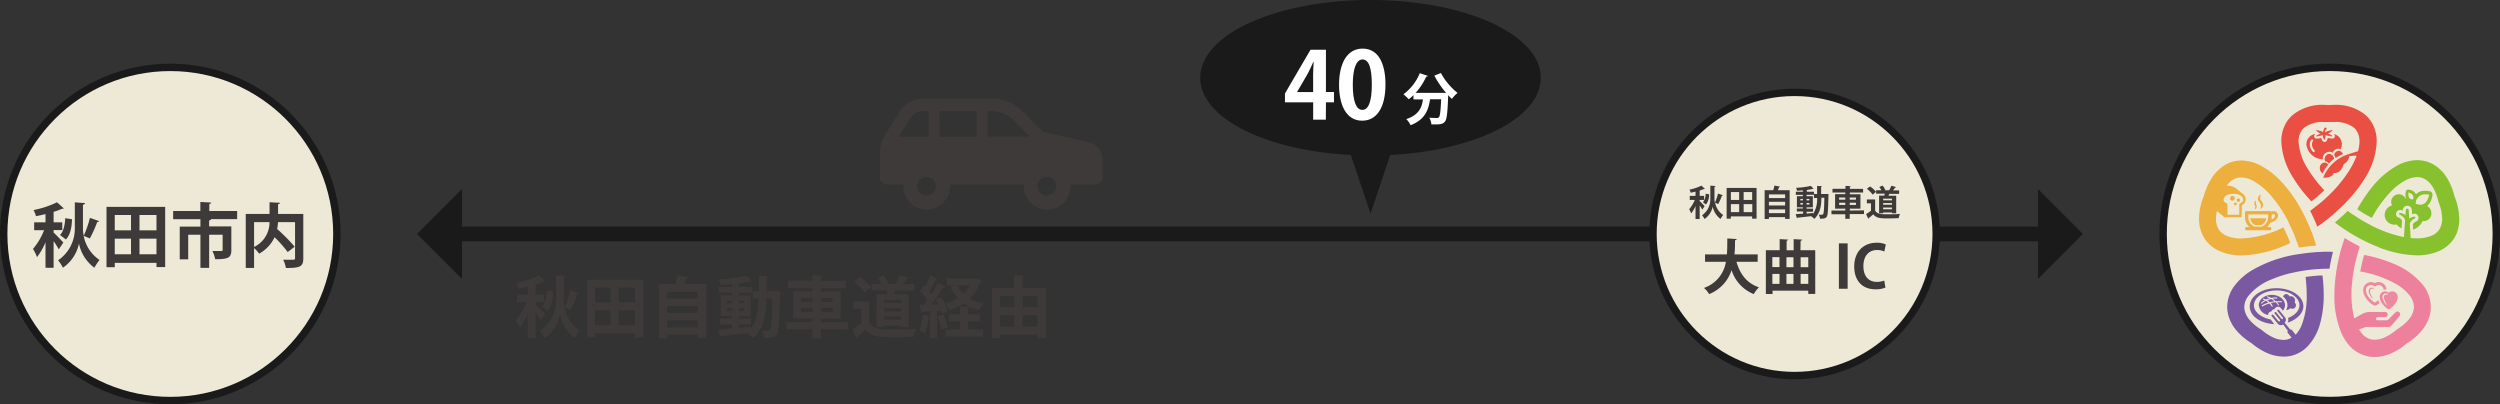 <svg xmlns="http://www.w3.org/2000/svg" viewBox="0 0 675.31 109.2"><rect x="0" y="0" width="675.31" height="109.2" fill="#333333" stroke="none"/><defs><style>.cls-1{fill:#1a1a1a;}.cls-2,.cls-6{fill:none;}.cls-2,.cls-4,.cls-6{stroke:#1a1a1a;stroke-miterlimit:10;}.cls-2,.cls-4{stroke-width:2px;}.cls-3{fill:#fff;}.cls-4{fill:#eee9d6;}.cls-5{fill:#3e3a39;}.cls-6{stroke-width:4px;}.cls-7{fill:#ee89a2;}.cls-8{fill:#ed809d;}.cls-9{fill:#87c12e;}.cls-10{fill:#7b59a2;}.cls-11{fill:#edb03f;}.cls-12{fill:#e95043;}</style></defs><title>アセット 9</title><g id="レイヤー_2" data-name="レイヤー 2"><g id="レイヤー_1-2" data-name="レイヤー 1"><path class="cls-1" d="M415.21,21c0-11-20.15-20-45-20s-45,9-45,20c0,10.35,17.71,18.87,40.4,19.9l4.6,13.65,4.6-13.65C397.51,39.87,415.21,31.35,415.21,21Z"/><path class="cls-2" d="M415.21,21c0-11-20.15-20-45-20s-45,9-45,20c0,10.35,17.71,18.87,40.4,19.9l4.6,13.65,4.6-13.65C397.51,39.87,415.21,31.35,415.21,21Z"/><path class="cls-3" d="M358.14,32.33h-3.42V27.65h-7.62v-2.4L354,13.43h4.17V24.85h2.17v2.8h-2.17Zm-7.75-7.47h4.32v-4.7c0-1.1.08-2.3.15-3.42h-.1c-.58,1.2-1,2.25-1.6,3.32l-2.77,4.75Z"/><path class="cls-3" d="M361.71,22.93c0-5.75,2.12-9.8,6.37-9.8,4.45,0,6.17,4.4,6.17,9.65,0,6.25-2.32,9.82-6.3,9.82C363.56,32.6,361.71,28.2,361.71,22.93Zm6.3,6.75c1.7,0,2.55-2.4,2.55-6.82s-.77-6.8-2.52-6.8c-1.6,0-2.62,2.3-2.62,6.8s.92,6.82,2.57,6.82Z"/><path class="cls-3" d="M390.63,25.1a25.17,25.17,0,0,1-3.18-4.67l1.77-.71a17.58,17.58,0,0,0,4.5,5.38,8.68,8.68,0,0,0-1.53,1.62c-.32-.3-.64-.63-1-1-.17,4.69-.35,6.48-.87,7.11s-1,.78-2.66.78h-1a4.38,4.38,0,0,0-.58-1.81c.83.06,1.62.07,2,.07a.72.72,0,0,0,.61-.21c.3-.33.46-1.68.6-4.84h-3c-.42,2.73-1.21,5.43-5.25,7a6.25,6.25,0,0,0-1.17-1.65c3.41-1.13,4.2-3.12,4.5-5.32h-2.56V25.71a14.45,14.45,0,0,1-1.28,1.11,13.73,13.73,0,0,0-1.42-1.36,13.23,13.23,0,0,0,4.41-5.7l2.2.75a.39.39,0,0,1-.45.17,17.38,17.38,0,0,1-2.88,4.41h7.42l.42,0Z"/><circle class="cls-4" cx="46" cy="63.2" r="45"/><path class="cls-5" d="M14.48,62.82c.6.54,2.27,2.27,2.63,2.7l-1.24,1.84a22,22,0,0,0-1.39-2.23v7.2H12.29V65.45a17.49,17.49,0,0,1-2.29,4,12.13,12.13,0,0,0-1.09-2.21,17.71,17.71,0,0,0,3-5.06H9.23V60.06h3.06V57.83c-.86.21-1.73.41-2.57.56a7.21,7.21,0,0,0-.66-1.65,25.86,25.86,0,0,0,6.34-2.1l1.84,1.65a.66.66,0,0,1-.49.11,21.83,21.83,0,0,1-2.27.83v2.83h2.34v2.08H14.48ZM26.8,59.73c-.06.15-.26.23-.53.23a34,34,0,0,1-2,4.44l-1.67-.69a10.12,10.12,0,0,0,4.28,6.51,15.69,15.69,0,0,0-1.39,2.1,10.79,10.79,0,0,1-4.16-6.53h0A10.43,10.43,0,0,1,17,72.31a11.3,11.3,0,0,0-1.31-2,10.3,10.3,0,0,0,4.52-8.44V54.66l2.76.19c0,.23-.23.39-.56.47v6.53a8.87,8.87,0,0,0,.21,1.84,28.87,28.87,0,0,0,1.67-4.84Zm-7.35-.51c-.06,2.19-.45,4.22-1.65,5.46l-1.59-1.2c.94-.94,1.33-2.72,1.41-4.54Z"/><path class="cls-5" d="M28.77,55.88H44.62V72.14H42.27V71H31v1.18H28.77Zm6.62,2.19H31v4.14h4.39ZM31,64.47v4.22h4.39V64.47Zm11.27-2.25V58.08H37.68v4.14Zm-4.59,6.47h4.59V64.47H37.68Z"/><path class="cls-5" d="M64.06,57v2.19H56.69v0H57c0,.19-.17.3-.51.36v1.61h6v6.4c0,2.08-.84,2.46-4.37,2.46a7.91,7.91,0,0,0-.75-2.21c1,0,2.06,0,2.36,0s.41-.09.41-.32V63.4H56.5v8.95H54.14V63.4h-3.3v6.66H48.55V61.21h5.59v-2H46.77V57h7.35V54.55l2.93.17c0,.19-.17.32-.51.38V57Z"/><path class="cls-5" d="M81.93,57.78v12c0,2.31-.94,2.61-4.71,2.61a7.41,7.41,0,0,0-.73-2.23c.66,0,1.39,0,1.93,0,1.14,0,1.28,0,1.28-.43V60H75.1a16.12,16.12,0,0,1-.23,1.86,48.79,48.79,0,0,1,4.73,4.78l-1.89,1.44a33.76,33.76,0,0,0-3.54-4A9.81,9.81,0,0,1,70,68.52,9.53,9.53,0,0,0,68.63,67v5.38H66.38V57.78h6.43V54.63l2.81.15c0,.19-.15.32-.51.38v2.63ZM68.63,60v6.71A7.38,7.38,0,0,0,72.8,60Z"/><path class="cls-5" d="M144.67,82.23c.58.52,2.18,2.18,2.52,2.59L146,86.58a20.92,20.92,0,0,0-1.33-2.14v6.91h-2.11V84.75a16.78,16.78,0,0,1-2.2,3.82,11.62,11.62,0,0,0-1-2.12,17,17,0,0,0,2.86-4.86h-2.56v-2h2.94V77.44c-.83.2-1.66.4-2.47.54a6.9,6.9,0,0,0-.63-1.58,24.8,24.8,0,0,0,6.09-2L147.32,76a.63.63,0,0,1-.47.11,21.09,21.09,0,0,1-2.18.79v2.72h2.25v2h-2.25Zm11.83-3c-.05.14-.25.22-.5.22a32.66,32.66,0,0,1-1.91,4.27l-1.6-.67a9.71,9.71,0,0,0,4.1,6.25,15,15,0,0,0-1.33,2,10.36,10.36,0,0,1-4-6.27h0a10,10,0,0,1-4.14,6.27,10.84,10.84,0,0,0-1.26-1.94,9.89,9.89,0,0,0,4.34-8.1v-6.9l2.65.18c0,.22-.22.38-.54.45v6.27a8.51,8.51,0,0,0,.2,1.76,27.69,27.69,0,0,0,1.6-4.65Zm-7.06-.49c-.05,2.11-.43,4.05-1.58,5.24l-1.53-1.15c.9-.9,1.28-2.61,1.35-4.36Z"/><path class="cls-5" d="M158.57,75.56h15.21V91.17h-2.25V90H160.71v1.13h-2.14Zm6.36,2.11h-4.21v4h4.21Zm-4.21,6.14v4.05h4.21V83.81Zm10.82-2.16v-4h-4.41v4Zm-4.41,6.21h4.41V83.81h-4.41Z"/><path class="cls-5" d="M185.93,74.88a.55.55,0,0,1-.5.25c-.18.49-.4,1-.65,1.58h6v14.6h-2.3v-.9h-8.23v.94h-2.18V76.72h4.34a21.85,21.85,0,0,0,.59-2.38Zm2.54,3.94h-8.23v1.84h8.23Zm0,3.84h-8.23v1.87h8.23Zm-8.23,5.76h8.23V86.53h-8.23Z"/><path class="cls-5" d="M209.58,78.62l1.12.07c0,.16,0,.43,0,.67-.16,7.51-.31,10.12-.86,10.91s-1.28,1-3.44,1a5.5,5.5,0,0,0-.58-2,15,15,0,0,0,1.62.07A.62.62,0,0,0,208,89c.36-.49.52-2.59.63-8.34H207c0,3.53-.5,8-3.64,10.75A10,10,0,0,0,201.75,90l0,0c-2.59.32-5.17.59-6.91.77a.34.34,0,0,1-.29.27L194,89c1-.05,2.27-.14,3.69-.25v-1.1h-3.19V86.06h3.19v-.7h-3v-5.6h3v-.7h-3.58V77.49h3.58v-.7c-1,.09-2,.14-3,.18a5.92,5.92,0,0,0-.49-1.51,40.23,40.23,0,0,0,7.45-1L203,76a.41.41,0,0,1-.23.05.67.67,0,0,1-.18,0,21.69,21.69,0,0,1-2.7.49.68.68,0,0,1-.32.11v.85h3.62v1.57h-3.62v.7h3.19v5.6h-3.19v.7h3.3v1.55h-3.3v.94l3.31-.29v.47c1.76-2.43,2-5.6,2.05-8.08h-1.6v-2H205V74.52l2.5.14c0,.18-.14.27-.47.34v3.64h2.12Zm-13.2,2.52v.76h1.26v-.76Zm0,2.83h1.26V83.2h-1.26ZM201,81.14h-1.35v.76H201ZM201,84V83.2h-1.35V84Z"/><path class="cls-5" d="M229,87v2H221.7v2.41h-2.23V88.92h-7V87h7V86h-5.22V78.7h5.22v-.88h-6.61v-2h6.61V74.36l2.74.16c0,.18-.16.29-.5.34v1h6.73v2H221.7v.88h5.38V86H221.7v1Zm-12.64-6.54v1.1h3.15v-1.1Zm0,3.85h3.15V83.14h-3.15Zm8.57-3.85H221.7v1.1h3.19Zm0,3.85V83.14H221.7v1.13Z"/><path class="cls-5" d="M234.8,81.41v5.73C235.92,89,238.09,89,241.25,89c2.07,0,4.52-.05,6.19-.2a11.6,11.6,0,0,0-.68,2.2c-1.33.07-3.2.11-5,.11-4,0-6.19,0-7.94-2.07-.79.7-1.6,1.4-2.29,1.94a.32.32,0,0,1-.25.36l-1.1-2.38a24.21,24.21,0,0,0,2.48-1.69V83.41h-2.11v-2Zm-2.59-6.63a13.81,13.81,0,0,1,3,2.74L233.54,79a14,14,0,0,0-2.93-2.88Zm4.61,4.65h2.72a8.14,8.14,0,0,0,.22-1h-4.36V76.73H238a8.4,8.4,0,0,0-1-1.66l1.67-.7A7.91,7.91,0,0,1,240,76.55l-.41.18h2.59l-.23-.09a16,16,0,0,0,1.15-2.29l2.43.67c-.07.14-.22.2-.49.22a17.34,17.34,0,0,1-1.13,1.49h3v1.75h-5c-.13.31-.27.63-.41,1h3.94v8.89h-2.14v-.4h-4.5v.4h-2.05Zm6.55,2.41V81h-4.5v.83Zm-4.5,1.4v.85h4.5v-.85Zm0,3.11h4.5V85.5h-4.5Z"/><path class="cls-5" d="M254.35,84.8a7.51,7.51,0,0,0-.23-.9l-1,.07v7.38h-1.89V85.54a.38.38,0,0,1-.38.14,16.2,16.2,0,0,1-1,4.3,14.86,14.86,0,0,0-1.51-.76,15.84,15.84,0,0,0,.88-4.23l2.05.49v-1.4c-.81.05-1.53.09-2.12.11a.38.38,0,0,1-.32.27l-.43-2.16h1.3c.29-.36.59-.76.88-1.17a15,15,0,0,0-2.12-2.47l1-1.48.4.36a24.72,24.72,0,0,0,1.37-3.17l2.11.86a.58.58,0,0,1-.49.18,30.38,30.38,0,0,1-1.82,3.33c.22.25.43.5.61.74.63-1,1.22-2.07,1.66-3l2,.92a.6.6,0,0,1-.5.2,43,43,0,0,1-3.26,4.63l1.87,0a14.25,14.25,0,0,0-.68-1.39l1.55-.65A15.26,15.26,0,0,1,256,84.06ZM254.28,89a21.88,21.88,0,0,0-1.08-3.57l1.6-.52A21.9,21.9,0,0,1,256,88.42Zm9.34-13.9,1.44.63a.67.67,0,0,1-.23.27,11.05,11.05,0,0,1-2.88,4.59A12.08,12.08,0,0,0,265.71,82a8.65,8.65,0,0,0-1.3,1.8,12.54,12.54,0,0,1-4.12-1.84,15.87,15.87,0,0,1-3.82,1.82A7,7,0,0,0,255.3,82a12.86,12.86,0,0,0,3.4-1.49,10.65,10.65,0,0,1-2-3l1.39-.4h-2.32V75.2h7.47Zm-2.18,11.74V89h4.09v1.93H255.39V89h3.91V86.85h-3V84.91h3V82.75l2.61.14c0,.18-.14.29-.47.36v1.66h3.24v1.94Zm-2.83-9.72a7.87,7.87,0,0,0,1.64,2.21A9.12,9.12,0,0,0,262,77.13Z"/><path class="cls-5" d="M276.22,77.81h6.3V91.34h-2.27v-1H270.1v1h-2.16V77.81h6V74.37l2.72.16c0,.16-.16.29-.49.32ZM274,80H270.1v3H274Zm-3.89,5.15v3.1H274v-3.1ZM280.25,80h-4v3h4Zm-4,8.25h4v-3.1h-4Z"/><line class="cls-6" x1="123.17" y1="63.2" x2="552.14" y2="63.2"/><polygon class="cls-1" points="124.8 51.05 124.8 75.35 112.65 63.2 124.8 51.05"/><polygon class="cls-1" points="550.51 51.05 550.51 75.35 562.65 63.2 550.51 51.05"/><path class="cls-5" d="M237.71,41.16v6.77a1.94,1.94,0,0,0,1.94,1.94H244c0,.13,0,.27,0,.4a6.32,6.32,0,1,0,12.65,0c0-.13,0-.27,0-.4h19.88c0,.13,0,.27,0,.4a6.32,6.32,0,0,0,12.65,0c0-.13,0-.27,0-.4h6.72a1.94,1.94,0,0,0,1.94-1.94V43a4.65,4.65,0,0,0-3.6-4.53l-12.64-2.93-5.3-5.4a11.63,11.63,0,0,0-8.3-3.49H249.3a7.37,7.37,0,0,0-6.24,3.45l-4,6.34A8.92,8.92,0,0,0,237.71,41.16Zm42.52,9.11a2.52,2.52,0,1,1,2.52,2.52A2.52,2.52,0,0,1,280.23,50.27ZM266.76,30h1.11a8.34,8.34,0,0,1,5.92,2.48l4.36,4.44H266.76Zm-13,0h10.07v6.93H253.77Zm-6,20.31a2.52,2.52,0,1,1,2.52,2.52A2.52,2.52,0,0,1,247.75,50.27Zm-5-13.38,3.17-5A4,4,0,0,1,249.3,30h1.54v6.93Z"/><circle class="cls-4" cx="484.76" cy="63.2" r="38.25"/><path class="cls-5" d="M459.12,54.31c.31.28,1.16,1.16,1.34,1.38l-.63.94a11.21,11.21,0,0,0-.71-1.14v3.67H458V55.65a8.94,8.94,0,0,1-1.17,2,6.19,6.19,0,0,0-.55-1.13A9.05,9.05,0,0,0,457.8,54h-1.36V52.9H458V51.77c-.44.1-.88.21-1.31.29a3.7,3.7,0,0,0-.33-.84,13.17,13.17,0,0,0,3.23-1.07l.94.84a.33.33,0,0,1-.25.06,11.4,11.4,0,0,1-1.16.42V52.9h1.2V54h-1.2Zm6.29-1.58c0,.08-.13.11-.27.11a17.22,17.22,0,0,1-1,2.27l-.85-.35a5.16,5.16,0,0,0,2.18,3.32,7.94,7.94,0,0,0-.71,1.07,5.5,5.5,0,0,1-2.12-3.33h0a5.32,5.32,0,0,1-2.2,3.33,5.77,5.77,0,0,0-.67-1A5.26,5.26,0,0,0,462,53.81V50.15l1.41.1c0,.11-.11.2-.29.24v3.33a4.55,4.55,0,0,0,.11.94,14.74,14.74,0,0,0,.85-2.47Zm-3.75-.26a4.14,4.14,0,0,1-.84,2.78l-.81-.61a3.62,3.62,0,0,0,.72-2.31Z"/><path class="cls-5" d="M466.41,50.77h8.08v8.29h-1.2v-.6h-5.75v.6h-1.14Zm3.38,1.12h-2.24V54h2.24Zm-2.24,3.26v2.15h2.24V55.15ZM473.3,54V51.89H471V54ZM471,57.31h2.34V55.15H471Z"/><path class="cls-5" d="M480.85,50.41a.29.29,0,0,1-.27.13c-.1.26-.21.55-.34.84h3.19v7.76H482.2v-.48h-4.37v.5h-1.16V51.38H479a11.8,11.8,0,0,0,.32-1.26Zm1.35,2.1h-4.37v1h4.37Zm0,2h-4.37v1h4.37Zm-4.37,3.06h4.37v-1h-4.37Z"/><path class="cls-5" d="M493.32,52.4l.59,0c0,.09,0,.23,0,.35-.09,4-.16,5.38-.46,5.8s-.68.54-1.83.51A2.92,2.92,0,0,0,491.3,58a8,8,0,0,0,.86,0,.33.33,0,0,0,.31-.16c.19-.26.28-1.38.33-4.43H492c0,1.88-.27,4.23-1.93,5.71a5.34,5.34,0,0,0-.86-.73l0,0c-1.38.17-2.75.32-3.67.41a.18.18,0,0,1-.15.14l-.33-1.1,2-.13v-.58h-1.69v-.82H487V56h-1.61V53H487v-.37h-1.9v-.83H487v-.37c-.54,0-1.07.08-1.58.1a3.13,3.13,0,0,0-.26-.8,21.33,21.33,0,0,0,4-.52l.75.81a.22.22,0,0,1-.12,0h-.1a11.56,11.56,0,0,1-1.44.26.36.36,0,0,1-.17.06v.45h1.92v.83H488V53h1.69v3H488v.37h1.75v.82H488v.5l1.76-.15v.25a7.39,7.39,0,0,0,1.09-4.3H490V52.41h.85V50.22l1.33.08c0,.1-.08.14-.25.18v1.93h1.37Zm-7,1.34v.4H487v-.4Zm0,1.5H487v-.41h-.67Zm2.43-1.5H488v.4h.72Zm0,1.5v-.41H488v.41Z"/><path class="cls-5" d="M503.51,56.83v1h-3.86v1.28h-1.19V57.87h-3.74v-1h3.74v-.51H495.7V52.44h2.77V52H495v-1h3.51v-.79l1.45.09c0,.1-.09.15-.27.18v.53h3.58v1h-3.58v.47h2.86v3.88h-2.86v.51Zm-6.72-3.47v.58h1.67v-.58Zm0,2h1.67v-.6H496.8Zm4.55-2h-1.69v.58h1.69Zm0,2v-.6h-1.69v.6Z"/><path class="cls-5" d="M506.52,53.88v3c.59,1,1.75,1,3.42,1,1.1,0,2.4,0,3.29-.11a6.2,6.2,0,0,0-.36,1.17c-.71,0-1.7.06-2.64.06-2.14,0-3.29,0-4.22-1.1-.42.37-.85.75-1.22,1a.17.17,0,0,1-.13.19l-.58-1.26a13,13,0,0,0,1.32-.9v-2h-1.12V53.88Zm-1.38-3.52a7.32,7.32,0,0,1,1.62,1.45l-.91.77A7.43,7.43,0,0,0,504.29,51Zm2.45,2.47H509a4.28,4.28,0,0,0,.11-.51h-2.32v-.93h1.4a4.5,4.5,0,0,0-.55-.88l.89-.37a4.2,4.2,0,0,1,.73,1.16l-.22.1h1.38l-.12,0a8.54,8.54,0,0,0,.61-1.22l1.29.35c0,.08-.11.11-.26.11a9.32,9.32,0,0,1-.6.79H513v.93h-2.66l-.22.51h2.09v4.73h-1.14v-.21h-2.39v.21h-1.09Zm3.48,1.28v-.44h-2.39v.44Zm-2.39.75v.45h2.39v-.45Zm0,1.66h2.39v-.46h-2.39Z"/><path class="cls-5" d="M474.78,70.71h-5.72c.94,3.3,2.79,5.8,6.07,6.9a8.28,8.28,0,0,0-1.39,1.83,10.28,10.28,0,0,1-6-6.47,10.4,10.4,0,0,1-6.07,6.48,6,6,0,0,0-1.4-1.67,8.92,8.92,0,0,0,5.94-7.07h-5.64v-2h5.91c.11-1.42.1-2.87.11-4.3l2.53.16c0,.18-.18.29-.45.33,0,1.23,0,2.52-.14,3.81h6.28Z"/><path class="cls-5" d="M486.34,67.59h4V79.4h-1.88v-.88h-9.65v.89H477V67.59h3.73v-3l2.29.13c0,.16-.13.25-.41.3v2.58h1.9v-3l2.31.13c0,.16-.13.25-.43.3Zm-5.66,1.86h-1.93v2.69h1.93ZM478.76,74v2.68h1.93V74Zm5.7-4.51h-1.9v2.69h1.9Zm0,4.51h-1.9v2.68h1.9Zm4-4.51h-2.07v2.69h2.07Zm-2.07,7.18h2.07V74h-2.07Z"/><path class="cls-5" d="M496.73,65.74h2.36V78h-2.36Z"/><path class="cls-5" d="M509.3,77.69a6.89,6.89,0,0,1-2.71.46c-3.68,0-5.72-2.5-5.72-6.13,0-4.29,2.76-6.45,6-6.45a5.73,5.73,0,0,1,2.53.46L509,67.94a4.81,4.81,0,0,0-2-.4c-2,0-3.65,1.39-3.65,4.35,0,2.77,1.42,4.25,3.63,4.25a5.5,5.5,0,0,0,2-.35Z"/><circle class="cls-4" cx="629.31" cy="63.19" r="45"/><path class="cls-7" d="M646.22,78.7a1.47,1.47,0,0,0-.88.3l-.09.07-.1-.07a1.43,1.43,0,0,0-.87-.3,1.46,1.46,0,0,0-1.46,1.47c0,1.92,2.19,3.31,2.27,3.35a.41.41,0,0,0,.16,0l.14,0c.1-.05,2.3-1.43,2.29-3.36A1.48,1.48,0,0,0,646.22,78.7Zm-1.29.89h0a.86.86,0,0,0-.79.16l-.13.14-.05.1a.8.8,0,0,0,0,.08,1,1,0,0,0,0,.41,3.69,3.69,0,0,0,.28.89c.14.3.28.59.45.88a.07.07,0,0,1,0,.1.08.08,0,0,1-.09,0,4.69,4.69,0,0,1-.6-.83,3.05,3.05,0,0,1-.39-1,1.22,1.22,0,0,1,0-.59.52.52,0,0,1,.06-.14l.07-.12a.89.89,0,0,1,.21-.22.88.88,0,0,1,.57-.19,1,1,0,0,1,.53.19.07.07,0,0,1,0,.09A.07.07,0,0,1,644.93,79.59Zm-3.41,2.13h-.07c-.24-.15-2.35-1.5-2.35-3.41A1.34,1.34,0,0,1,640.44,77a1.33,1.33,0,0,1,.8.27l.25.18.24-.18a1.33,1.33,0,0,1,2.13,1,2.28,2.28,0,0,1,.43-.05,2.25,2.25,0,0,1,.36,0,2.12,2.12,0,0,0-3.16-1.75,2.17,2.17,0,0,0-1-.27,2.14,2.14,0,0,0-2.13,2.13c0,2.34,2.44,3.92,2.73,4.09a.79.79,0,0,0,.45.13.81.81,0,0,0,.45-.13,6.36,6.36,0,0,0,.79-.58,3.84,3.84,0,0,1-.32-.76A7.2,7.2,0,0,1,641.52,81.71Zm-1.26-3.32.05-.1.12-.15a.9.9,0,0,1,.79-.16h0a.08.08,0,0,0,.08,0,.08.08,0,0,0,0-.11,1,1,0,0,0-.53-.18.85.85,0,0,0-.77.4l-.08.12-.06.15a.84.84,0,0,0,0,.47,3,3,0,0,0,.39,1,4.46,4.46,0,0,0,.6.82.06.06,0,0,0,.08,0,.07.07,0,0,0,0-.1c-.16-.29-.31-.59-.45-.88a2.79,2.79,0,0,1-.28-.78.85.85,0,0,1,0-.4Z"/><path class="cls-8" d="M654.65,77.18a19.77,19.77,0,0,0-8.25-6,37.77,37.77,0,0,0-7.79-2.32c-.25.87-.48,1.74-.67,2.6-.14.63-.26,1.25-.37,1.87a30,30,0,0,1,9.75,3.45,12.43,12.43,0,0,1,3.64,3.12,5,5,0,0,1,1.1,3,4.23,4.23,0,0,1-.14,1.07,6.18,6.18,0,0,1-1.37,2.47,13.11,13.11,0,0,1-3,2.49l-.13.07-.14.13a13.67,13.67,0,0,1-3.12,2,6.59,6.59,0,0,1-2.63.63h-.33a4.51,4.51,0,0,1-1.06-.19,4.76,4.76,0,0,1-1.88-1.2,13.79,13.79,0,0,1-.94-1.21l0,0-.06-.13.15-.08.11-.07,1.54-.56h6.26a.74.74,0,0,0,.57-.26l2.27-2.65a.76.76,0,0,0,.19-.48s0,0,0-.07a.73.73,0,0,0-.73-.69.76.76,0,0,0-.58.25l-2.11,2.1h-2.75a.41.41,0,0,1-.38-.43.4.4,0,0,1,.38-.42h2a.71.71,0,1,0,0-1.41h-2l-.44,0c-.35,0-.72,0-1.11,0a5,5,0,0,0-2.95.76l-1.54.88-.16.09-.07-.2h0a24.67,24.67,0,0,1-.72-6.18v0c0-.85,0-1.73.11-2.61v-.1h0q.13-1.5.38-3.09v-.07h0c.14-.84.3-1.69.49-2.55.24-1,.52-2.1.83-3.15l0-.07c.12-.39.23-.8.37-1.22l.05-.16c-.91-.46-1.82-1-2.74-1.49l-1.33-.81c-.06.17-.12.34-.17.52s-.15.4-.2.59c-.52,1.62-1,3.23-1.31,4.8-.24,1.07-.43,2.13-.59,3.15v.1h0a41.56,41.56,0,0,0-.5,6.22,25.59,25.59,0,0,0,1.88,10.28,12.84,12.84,0,0,0,2.51,3.79A9.17,9.17,0,0,0,638.68,96a8.81,8.81,0,0,0,2.19.42l.58,0a11.09,11.09,0,0,0,4.53-1,17.81,17.81,0,0,0,4.1-2.61h0a17.23,17.23,0,0,0,3.9-3.29,10.72,10.72,0,0,0,2.35-4.32,9,9,0,0,0,.29-2.21v0A9.69,9.69,0,0,0,654.65,77.18Z"/><polygon class="cls-8" points="644.86 79.41 644.89 79.4 644.89 79.4 644.89 79.4 644.86 79.41 644.86 79.41"/><path class="cls-9" d="M656.55,51.72h0a6.42,6.42,0,0,0-1.49-.18h0a3.23,3.23,0,0,0-2.47.94,2,2,0,0,0-1-1,3.75,3.75,0,0,0-.71-.25l-.22,0-.08,0h-.09a.59.59,0,0,0-.57.4,3.56,3.56,0,0,0-.15.93v.11a2.32,2.32,0,0,0,.19.95l-.16,0a2.08,2.08,0,0,0-1.38-1.09,2.35,2.35,0,0,0-.46-.05,2.06,2.06,0,0,0-2,1.61,2.05,2.05,0,0,0,.18,1.4,2.64,2.64,0,0,0,.07,5.13,2.57,2.57,0,0,0,.58.07,2.68,2.68,0,0,0,.59-.07,4.07,4.07,0,0,0,1.33,1.07h0l.14-2-.11-.31a1.8,1.8,0,0,0-.34-.36,2.28,2.28,0,0,0-.45-.27h-.05l-.08,0a1,1,0,0,1-.58-.95,1,1,0,0,1,.08-.39,1.06,1.06,0,0,1,1-.68h.21a3.77,3.77,0,0,1,.54.15v-.2a1.22,1.22,0,0,1,1.22-1.1h.1a1.19,1.19,0,0,1,1.1,1.12l.08,1.15a4.33,4.33,0,0,1,.57-.13h.14a1.09,1.09,0,0,1,1,1v.11a1,1,0,0,1-.64,1h0a2.13,2.13,0,0,0-.47.29,1.55,1.55,0,0,0-.34.38.89.89,0,0,0-.07.14l.09,1.39a4.31,4.31,0,0,0,2.54-2.3l.32,0A2.12,2.12,0,0,0,656.76,58a2.19,2.19,0,0,0,0-.47,2.11,2.11,0,0,0-1.15-1.89,3.32,3.32,0,0,0,1-1.32,5.44,5.44,0,0,0,.38-1.15,3.69,3.69,0,0,0,.07-.38c0-.05,0-.09,0-.1v-.15A.85.85,0,0,0,656.55,51.72Zm-4.62,1.56a1.81,1.81,0,0,1-.13.59,1.25,1.25,0,0,1-.88-.28,1.42,1.42,0,0,1-.35-1.09v-.1a2.69,2.69,0,0,1,0-.42,3.07,3.07,0,0,1,.52.2c.49.25.79.53.8,1.06Zm3.7.82a2,2,0,0,1-1.84,1.19,3.68,3.68,0,0,1-1.31-.29c.09,0,.08-.09.08-.19a2.18,2.18,0,0,1,.64-1.52,2.41,2.41,0,0,1,2-.79,6.4,6.4,0,0,1,1,.09A5.48,5.48,0,0,1,655.63,54.1Z"/><path class="cls-9" d="M664.3,59A16.48,16.48,0,0,0,663,53v0h0l0-.05h0a17.3,17.3,0,0,0-1.91-4.73,10.69,10.69,0,0,0-3.38-3.56,8.73,8.73,0,0,0-4.77-1.4h0a11.7,11.7,0,0,0-5.31,1.41,23.44,23.44,0,0,0-7.11,6.16,40.38,40.38,0,0,0-3.76,5.68c.71.48,1.41.94,2.12,1.35s1.21.69,1.82,1a31.67,31.67,0,0,1,5.3-7.28,16,16,0,0,1,3.74-2.84,7.09,7.09,0,0,1,3.18-.89H653a4.19,4.19,0,0,1,1.27.2,4.39,4.39,0,0,1,1,.47,6.2,6.2,0,0,1,1.91,2.07,12.83,12.83,0,0,1,1.43,3.65l0,.15.07.17a12.11,12.11,0,0,1,1,4.46h0a5.64,5.64,0,0,1-.36,2.12,4.49,4.49,0,0,1-.51,1,4.78,4.78,0,0,1-2.19,1.61,10.24,10.24,0,0,1-3.76.63h-.08q-.72,0-1.51-.07h-.1v-.17l-.24-3.67a1.68,1.68,0,0,1,.21-.48,2.11,2.11,0,0,1,.48-.56,3,3,0,0,1,.68-.42h0a.25.25,0,0,0,.15-.24v-.05a.25.25,0,0,0-.25-.21h-.06a3.46,3.46,0,0,0-.91.29l-.23.12-.21.12v-.24l-.14-2.06a.4.4,0,0,0-.36-.38h0a.42.42,0,0,0-.42.38l-.11,1.39-.21-.15a2.7,2.7,0,0,0-.29-.17,3.58,3.58,0,0,0-.9-.31h-.06a.26.26,0,0,0-.24.17.3.3,0,0,0,0,.1.25.25,0,0,0,.13.23h.06a3.08,3.08,0,0,1,.66.39,2.56,2.56,0,0,1,.51.55,1.53,1.53,0,0,1,.25.65l-.3,4.26,0,.16-.18,0a34.68,34.68,0,0,1-8.75-3.15.6.6,0,0,1-.15-.11c-.76-.39-1.52-.81-2.29-1.26s-1.73-1.07-2.56-1.64l-.1-.06c-.35-.23-.7-.47-1.06-.72l-.12-.09c-.69.69-1.4,1.37-2.15,2-.42.38-.86.75-1.3,1.12l.32.24.48.36c1.38,1,2.77,1.91,4.16,2.73a46.91,46.91,0,0,0,6.55,3.21.54.54,0,0,1,.15.09,29.87,29.87,0,0,0,10.57,2.25,14.79,14.79,0,0,0,5.49-1,9.45,9.45,0,0,0,4.2-3.18,9.22,9.22,0,0,0,1.07-2A10.38,10.38,0,0,0,664.3,59Z"/><polygon class="cls-3" points="627.41 46.84 627.49 46.7 627.41 46.84 627.41 46.84"/><path class="cls-10" d="M618.72,83.23a.93.93,0,0,0,.42.17.95.95,0,0,0,.68-1.7,1.19,1.19,0,0,0,.12-.39,1.15,1.15,0,0,0-1.53-1.22.86.86,0,0,0-1.68.06v0a2.81,2.81,0,0,1,1.17,2.28,2.77,2.77,0,0,1-.34,1.31A1.61,1.61,0,0,0,618.72,83.23Z"/><path class="cls-10" d="M613.35,86.29c-2.65-.53-4.51-2.07-4.5-3.83,0-2.14,2.71-4,6.14-4s6.15,1.83,6.15,4c0,1.43-1.22,2.72-3.08,3.42a1.75,1.75,0,0,1,.08.47,1.63,1.63,0,0,1-.17.74l0,.06c2.09-.67,4.21-2.3,4.23-4.42,0-2.75-3.29-4.87-7.25-4.88s-7.22,2.13-7.24,4.88,3,4.63,6.63,4.84Z"/><path class="cls-10" d="M612.44,81.1a3.86,3.86,0,0,1,.68.55,9.58,9.58,0,0,1,1.27-.24,5.11,5.11,0,0,0-.86-.63A6.13,6.13,0,0,0,612.44,81.1Zm1.25-1.45c-2,0-3.54,1.25-3.54,2.79a3,3,0,0,0,2.51,2.64.93.93,0,0,1,.34-.72,1,1,0,0,1,.58-.24.78.78,0,0,1,.27-.39.92.92,0,0,1,.57-.24.83.83,0,0,1,.28-.39.91.91,0,0,1,.64-.24,1,1,0,0,1,.77.37l.55.68a2.34,2.34,0,0,0,.58-1.47C617.23,80.9,615.65,79.65,613.69,79.65Zm2.64,2a7.82,7.82,0,0,0-.88,0l-.39,0a7.19,7.19,0,0,1,.55.69.15.15,0,0,1,0,.2l-.08,0a.14.14,0,0,1-.12-.07,6.59,6.59,0,0,0-.7-.84,8.67,8.67,0,0,0-1.33.22,4.19,4.19,0,0,1,.52.81.14.14,0,0,1-.07.2h-.06a.14.14,0,0,1-.13-.08A3.81,3.81,0,0,0,613,82a6.92,6.92,0,0,0-1.79.76l-.08,0a.16.16,0,0,1-.12-.07.14.14,0,0,1,0-.2,7,7,0,0,1,1.73-.75,3.45,3.45,0,0,0-.67-.5,4,4,0,0,0-1.07.74h0a.16.16,0,0,1-.11,0,.12.12,0,0,1-.1,0,.14.14,0,0,1,0-.2,4,4,0,0,1,1-.69,2.61,2.61,0,0,0-.43-.14.15.15,0,0,1,0-.29,3,3,0,0,1,.73.26,6.16,6.16,0,0,1,1-.36,2.73,2.73,0,0,0-.59-.2h0a.15.15,0,1,1,0-.29,3.51,3.51,0,0,1,1,.4,7,7,0,0,1,1.3-.13h.18a.15.15,0,0,1,.14.16.15.15,0,0,1-.16.13h-.16a6.51,6.51,0,0,0-.93.06,5.5,5.5,0,0,1,.83.68c.22,0,.44,0,.67,0a7.89,7.89,0,0,1,.92,0,.15.15,0,0,1,0,.29Z"/><path class="cls-10" d="M629.15,68c-.81,0-1.61,0-2.43.06h-.07c-.83,0-1.64.1-2.44.17-1.13.11-2.22.26-3.28.43l-.1,0h0a35.06,35.06,0,0,0-12.21,4.17,16.84,16.84,0,0,0-5,4.33,9.65,9.65,0,0,0-2,5.73v0a8.54,8.54,0,0,0,.29,2.21,10.71,10.71,0,0,0,2.34,4.32,17.6,17.6,0,0,0,4,3.32h0a17.57,17.57,0,0,0,4.06,2.58,11.06,11.06,0,0,0,4.53,1l.55,0a8.57,8.57,0,0,0,2.21-.4,9.19,9.19,0,0,0,3.74-2.36,14.45,14.45,0,0,0,3.35-6.07,28.32,28.32,0,0,0,1-8,40.6,40.6,0,0,0-.34-5.08c-.88,0-1.73.08-2.57.16q-1,.1-2,.24a36.94,36.94,0,0,1,.31,4.67v.06A21.09,21.09,0,0,1,621.66,88a8.48,8.48,0,0,1-1.51,2.37l0,.06-.12-.13-.88-1.1a.56.56,0,0,0-.52-.2l-1.51-1.85a1,1,0,0,0,.13-1.4l0,0h0l-1.62-2a.29.29,0,0,0-.39-.05.26.26,0,0,0,0,.38l1.39,1.71a.25.25,0,0,1,0,.35.28.28,0,0,1-.38-.05l-1.38-1.7a.29.29,0,0,0-.39-.05.25.25,0,0,0,0,.37l1.39,1.72a.24.24,0,0,1-.05.34.28.28,0,0,1-.38,0l-1.38-1.71a.3.3,0,0,0-.4,0,.26.26,0,0,0,0,.37l1.61,2v0h0a1.08,1.08,0,0,0,1.46.22h0L618,89.34a.48.48,0,0,0,0,.59l1,1.27a3.83,3.83,0,0,1-1.94.61h-.29a6.55,6.55,0,0,1-2.66-.63,13.35,13.35,0,0,1-3.11-2l-.12-.1-.16-.11a13,13,0,0,1-3-2.48A6.19,6.19,0,0,1,606.38,84a4.44,4.44,0,0,1-.14-1.07,5,5,0,0,1,1.11-3,15.32,15.32,0,0,1,6.36-4.5,31.34,31.34,0,0,1,5.16-1.67l.06,0h0l.25-.06.82-.18.57-.12.61-.11.75-.13h0c.88-.14,1.77-.26,2.69-.35,1.47-.14,3-.22,4.53-.22h.1q.22-1.43.55-2.89c.12-.56.25-1.12.4-1.67Z"/><path class="cls-11" d="M610.58,52.53h0a1.7,1.7,0,0,0-.66,1h0a.87.87,0,0,0,0,.19h0a1.35,1.35,0,0,0,.12.49h0a4.93,4.93,0,0,0,.33.5h0a2.23,2.23,0,0,1,.28.41h0l.09.19v.19a4.23,4.23,0,0,1-.15.86h0l0,.09s0,0,0,0h0l.06,0h0a1.68,1.68,0,0,0,.66-1h0l0-.15v0c0-.05,0-.11,0-.16h0a1.24,1.24,0,0,0-.11-.32h0a2.67,2.67,0,0,0-.34-.5h0l0-.08a3.71,3.71,0,0,1-.23-.32h0a.6.6,0,0,1-.11-.33h0v-.06a3.51,3.51,0,0,1,.17-.92h0v-.06Z"/><path class="cls-11" d="M613.29,60.11c.61,0,2.06-.8,2.06-1.89a1.21,1.21,0,0,0-1.21-1.2,1.24,1.24,0,0,0-.63.18.37.37,0,0,0-.31-.18h-6.4a.37.37,0,0,0-.37.37V58.7a3.56,3.56,0,0,0,1.16,2.63h-.79a.44.44,0,0,0,0,.87h6.39a.44.44,0,0,0,0-.87h-.78a3.61,3.61,0,0,0,.87-1.23Zm.33-1.81a.46.46,0,0,1,.92,0c0,.43-.53.83-.92,1Zm-.94.41a2.7,2.7,0,0,1-1.7,2.5h-2a2.7,2.7,0,0,1-1.65-2.49v-.8h5.37Z"/><path class="cls-11" d="M609.14,55.84l0,.08a1.21,1.21,0,0,1,0,.31h0v.34s0,0,0,0h0a.6.6,0,0,0,.26-.23h0a1,1,0,0,0,.17-.41h0a.84.84,0,0,1,0-.09h0v-.16a.8.8,0,0,0-.06-.25h0a3.31,3.31,0,0,0-.14-.33h0L609.4,55l-.05-.1,0-.06,0-.13a2.54,2.54,0,0,1,0-.35h0v-.23l0,0h0a1,1,0,0,0-.41.62h0l0,.09v.12h0a.33.33,0,0,0,0,.06h0a1.09,1.09,0,0,0,.06.27h0a1.93,1.93,0,0,0,.14.35h0l.14.26Z"/><circle class="cls-11" cx="603.03" cy="53.57" r="0.64"/><circle class="cls-11" cx="603.83" cy="55.09" r="0.37"/><circle class="cls-11" cx="604.64" cy="54.07" r="0.46"/><path class="cls-11" d="M610.82,60.77a2.18,2.18,0,0,0,1.33-1.82h-4.31a2.19,2.19,0,0,0,1.31,1.82h1.67Z"/><path class="cls-11" d="M625.55,66h0l0-.05h0c-.06-.22-.13-.44-.2-.66-.52-1.62-1.11-3.17-1.76-4.65a45.72,45.72,0,0,0-3.41-6.46h0l0,0a33.76,33.76,0,0,0-4.57-5.76,20.16,20.16,0,0,0-4.86-3.65,11.59,11.59,0,0,0-5.31-1.42,9,9,0,0,0-2.77.44,8.87,8.87,0,0,0-2,1,10.74,10.74,0,0,0-3.39,3.57A17.73,17.73,0,0,0,595.28,53h0A16.51,16.51,0,0,0,594,59a10.28,10.28,0,0,0,.69,3.8,8.89,8.89,0,0,0,1.06,2A9.44,9.44,0,0,0,600,68a14.69,14.69,0,0,0,5.48,1,32,32,0,0,0,13.18-3.37c-.3-.83-.62-1.63-1-2.4q-.4-.93-.85-1.82a28,28,0,0,1-11.31,3h-.07a10.31,10.31,0,0,1-3.77-.63,4.73,4.73,0,0,1-2.19-1.62,4.17,4.17,0,0,1-.51-.95,5.58,5.58,0,0,1-.37-2.09v0a9.45,9.45,0,0,1,.19-1.79h0c0-.12,0-.17.08-.29,0,0,.09,0,.13.09l.2.16,0,0,1.68,1.4.11,0,0,0,0,0h4.31a.22.22,0,0,0,.22-.22l.08-3.07a1.59,1.59,0,0,0,1-1.49,1.76,1.76,0,0,0,0-.2v-.06a.81.81,0,0,0,0-.16v0a1.25,1.25,0,0,0-.05-.18h0a2.18,2.18,0,0,0-.51-.77l0,0-.16-.15h0l-1.77-1.44a3.72,3.72,0,0,0-2.14-.78l-.28,0h-.13a1.37,1.37,0,0,1,.15-.28v0h0a5.57,5.57,0,0,1,1.38-1.29,4.06,4.06,0,0,1,1-.46h0a4.31,4.31,0,0,1,1.28-.2h.06a7,7,0,0,1,3.18.89,18.75,18.75,0,0,1,5.65,5,35.87,35.87,0,0,1,4,6.26.5.5,0,0,1,0,.16c.38.75.75,1.52,1.1,2.31s.78,1.91,1.12,2.87l.06.11h0c.14.39.29.79.43,1.21l0,.14c1-.15,2-.29,3-.4l1.6-.12ZM603.3,52.36c1.88,0,2.63.86,2.63,1.59,0,.45-.13.6-.76.94a.52.52,0,0,0-.29.47V58h-3.17V55.35a.52.52,0,0,0-.29-.47c-.64-.33-.76-.49-.77-.94C600.66,53.23,601.42,52.37,603.3,52.36Z"/><path class="cls-12" d="M627.41,46.84a10.53,10.53,0,0,1,1.5-2.35,1.18,1.18,0,0,0-1-.58,1.42,1.42,0,0,0-1.27,1.53A1.57,1.57,0,0,0,627.41,46.84Z"/><path class="cls-12" d="M632.89,41.64a1.28,1.28,0,0,0-1.15-.9,1.34,1.34,0,0,0-1.22,1.13,2.17,2.17,0,0,1,.38.84A10.45,10.45,0,0,1,632.89,41.64Z"/><path class="cls-12" d="M629,41.56a1.42,1.42,0,0,0-1,1.72,2.17,2.17,0,0,0,.07.28,1.56,1.56,0,0,1,1,.64,9.92,9.92,0,0,1,1.4-1.27s0-.05,0-.08A1.42,1.42,0,0,0,629,41.56Z"/><path class="cls-12" d="M628.21,35.12a1.37,1.37,0,0,1,.2-.25.24.24,0,0,0,0-.33.5.5,0,0,0-.51,0s-.11.28-.27.67a1.41,1.41,0,0,0-.1.48,2.87,2.87,0,0,0-1-.38,4.17,4.17,0,0,1-.82-.24h-.05c-.05,0-.07,0,0,.1a1.56,1.56,0,0,0,.58.59c.23.15.48.19.61.27a3.89,3.89,0,0,0-.68.36l-.48.3c-.08.05-.08.13,0,.13h.06a3,3,0,0,0,.7-.08c.47-.13.89-.15,1.08-.24a1.71,1.71,0,0,0,.2,1.14c0,.08.07.12.11.12h0s.08,0,.11-.12a1.69,1.69,0,0,0,.2-1.14c.19.1.61.12,1.08.24a3,3,0,0,0,.7.08H630c.1,0,.1-.08,0-.13l-.47-.3a4,4,0,0,0-.68-.36c.13-.09.38-.12.61-.27a1.59,1.59,0,0,0,.58-.59c0-.06,0-.1,0-.1H630a4.07,4.07,0,0,1-.81.24,3,3,0,0,0-1.16.47.17.17,0,0,0,0-.07A1.1,1.1,0,0,1,628.21,35.12Z"/><path class="cls-12" d="M630.4,36.19a.7.7,0,0,1,.3.57.66.66,0,0,1-.67.67H630a3.41,3.41,0,0,1-.86-.11l-.34-.07a2.36,2.36,0,0,1-.14.43,1.87,1.87,0,0,0-.07.17v0a.73.73,0,0,1-.68.48h0a.72.72,0,0,1-.67-.48v0l-.07-.16a2.18,2.18,0,0,1-.15-.44l-.33.07a3.52,3.52,0,0,1-.86.11h-.08a.67.67,0,0,1-.65-.49.58.58,0,0,1,0-.18.71.71,0,0,1,.35-.6l0,0A2.88,2.88,0,0,0,623,38.89,4.49,4.49,0,0,0,627.44,43s0,0,0,0V42.9A1.8,1.8,0,0,1,629,41l.26,0a1.54,1.54,0,0,1,.87.25,1.66,1.66,0,0,1,1.63-1.08,1.72,1.72,0,0,1,.55.12,3.3,3.3,0,0,0,.28-1.33A2.81,2.81,0,0,0,630.4,36.19ZM625.19,41a.28.28,0,0,1-.14.08.29.29,0,0,1-.27-.09,3,3,0,0,1-.8-1.53,2.24,2.24,0,0,1,.31-1.67.29.29,0,0,1,.4-.09.29.29,0,0,1,.09.4,1.69,1.69,0,0,0-.23,1.25,2.49,2.49,0,0,0,.65,1.24A.29.29,0,0,1,625.19,41Z"/><path class="cls-12" d="M640.25,32.46a8.47,8.47,0,0,0-1.54-1.61,12.59,12.59,0,0,0-8.15-2.53c-.45,0-.9,0-1.39.05h-.06c-.46,0-.92-.05-1.36-.05a12.64,12.64,0,0,0-8.16,2.52A9.2,9.2,0,0,0,618,32.46a9.64,9.64,0,0,0-1.76,5.71v0a19.54,19.54,0,0,0,3.13,9.73,37.91,37.91,0,0,0,5,6.5c.72-.56,1.42-1.13,2.07-1.71.48-.42,1-.86,1.41-1.3a33.71,33.71,0,0,1-4.48-5.83,15.36,15.36,0,0,1-2.48-7.35v0a5.05,5.05,0,0,1,.88-3,4.39,4.39,0,0,1,.74-.78,8.11,8.11,0,0,1,5.22-1.47h0c.4,0,.81,0,1.24,0h.34c.4,0,.79,0,1.15,0h.11a8.07,8.07,0,0,1,5.21,1.47,3.86,3.86,0,0,1,.7.72l0,.06a5.06,5.06,0,0,1,.88,3v.06a10.73,10.73,0,0,1-.41,2.58c-.73.21-1.75.53-2.18.68A10.83,10.83,0,0,0,627.55,48h.33c2.17,0,2.45-1.15,2.46-1.15l0-.11h.27c1.95,0,2.39-2.29,2.48-2.41a3,3,0,0,0,1.53-2.11,7.11,7.11,0,0,1,1.95-.14,19,19,0,0,1-1.67,3.46,31.37,31.37,0,0,1-3.15,4.34l0,.05h0l-.22.24-.58.66-.24.26c-.27.29-.54.58-.83.87l-.06.06-.23.23h0l0,0c-.59.59-1.21,1.18-1.86,1.76s-1.64,1.38-2.48,2l-.09.08c-.33.25-.66.52-1,.78l-.13.1c.46.89.89,1.81,1.31,2.76.21.49.42,1,.62,1.5l.31-.22.07-.05.58-.4c1.37-1,2.67-2,3.88-3.12q1.41-1.24,2.67-2.54l.08-.08c.37-.38.73-.77,1.08-1.15l.15-.17c.34-.38.66-.76,1-1.15a35.65,35.65,0,0,0,3.22-4.51A19.61,19.61,0,0,0,642,38.21v0A9.66,9.66,0,0,0,640.25,32.46Z"/></g></g></svg>
